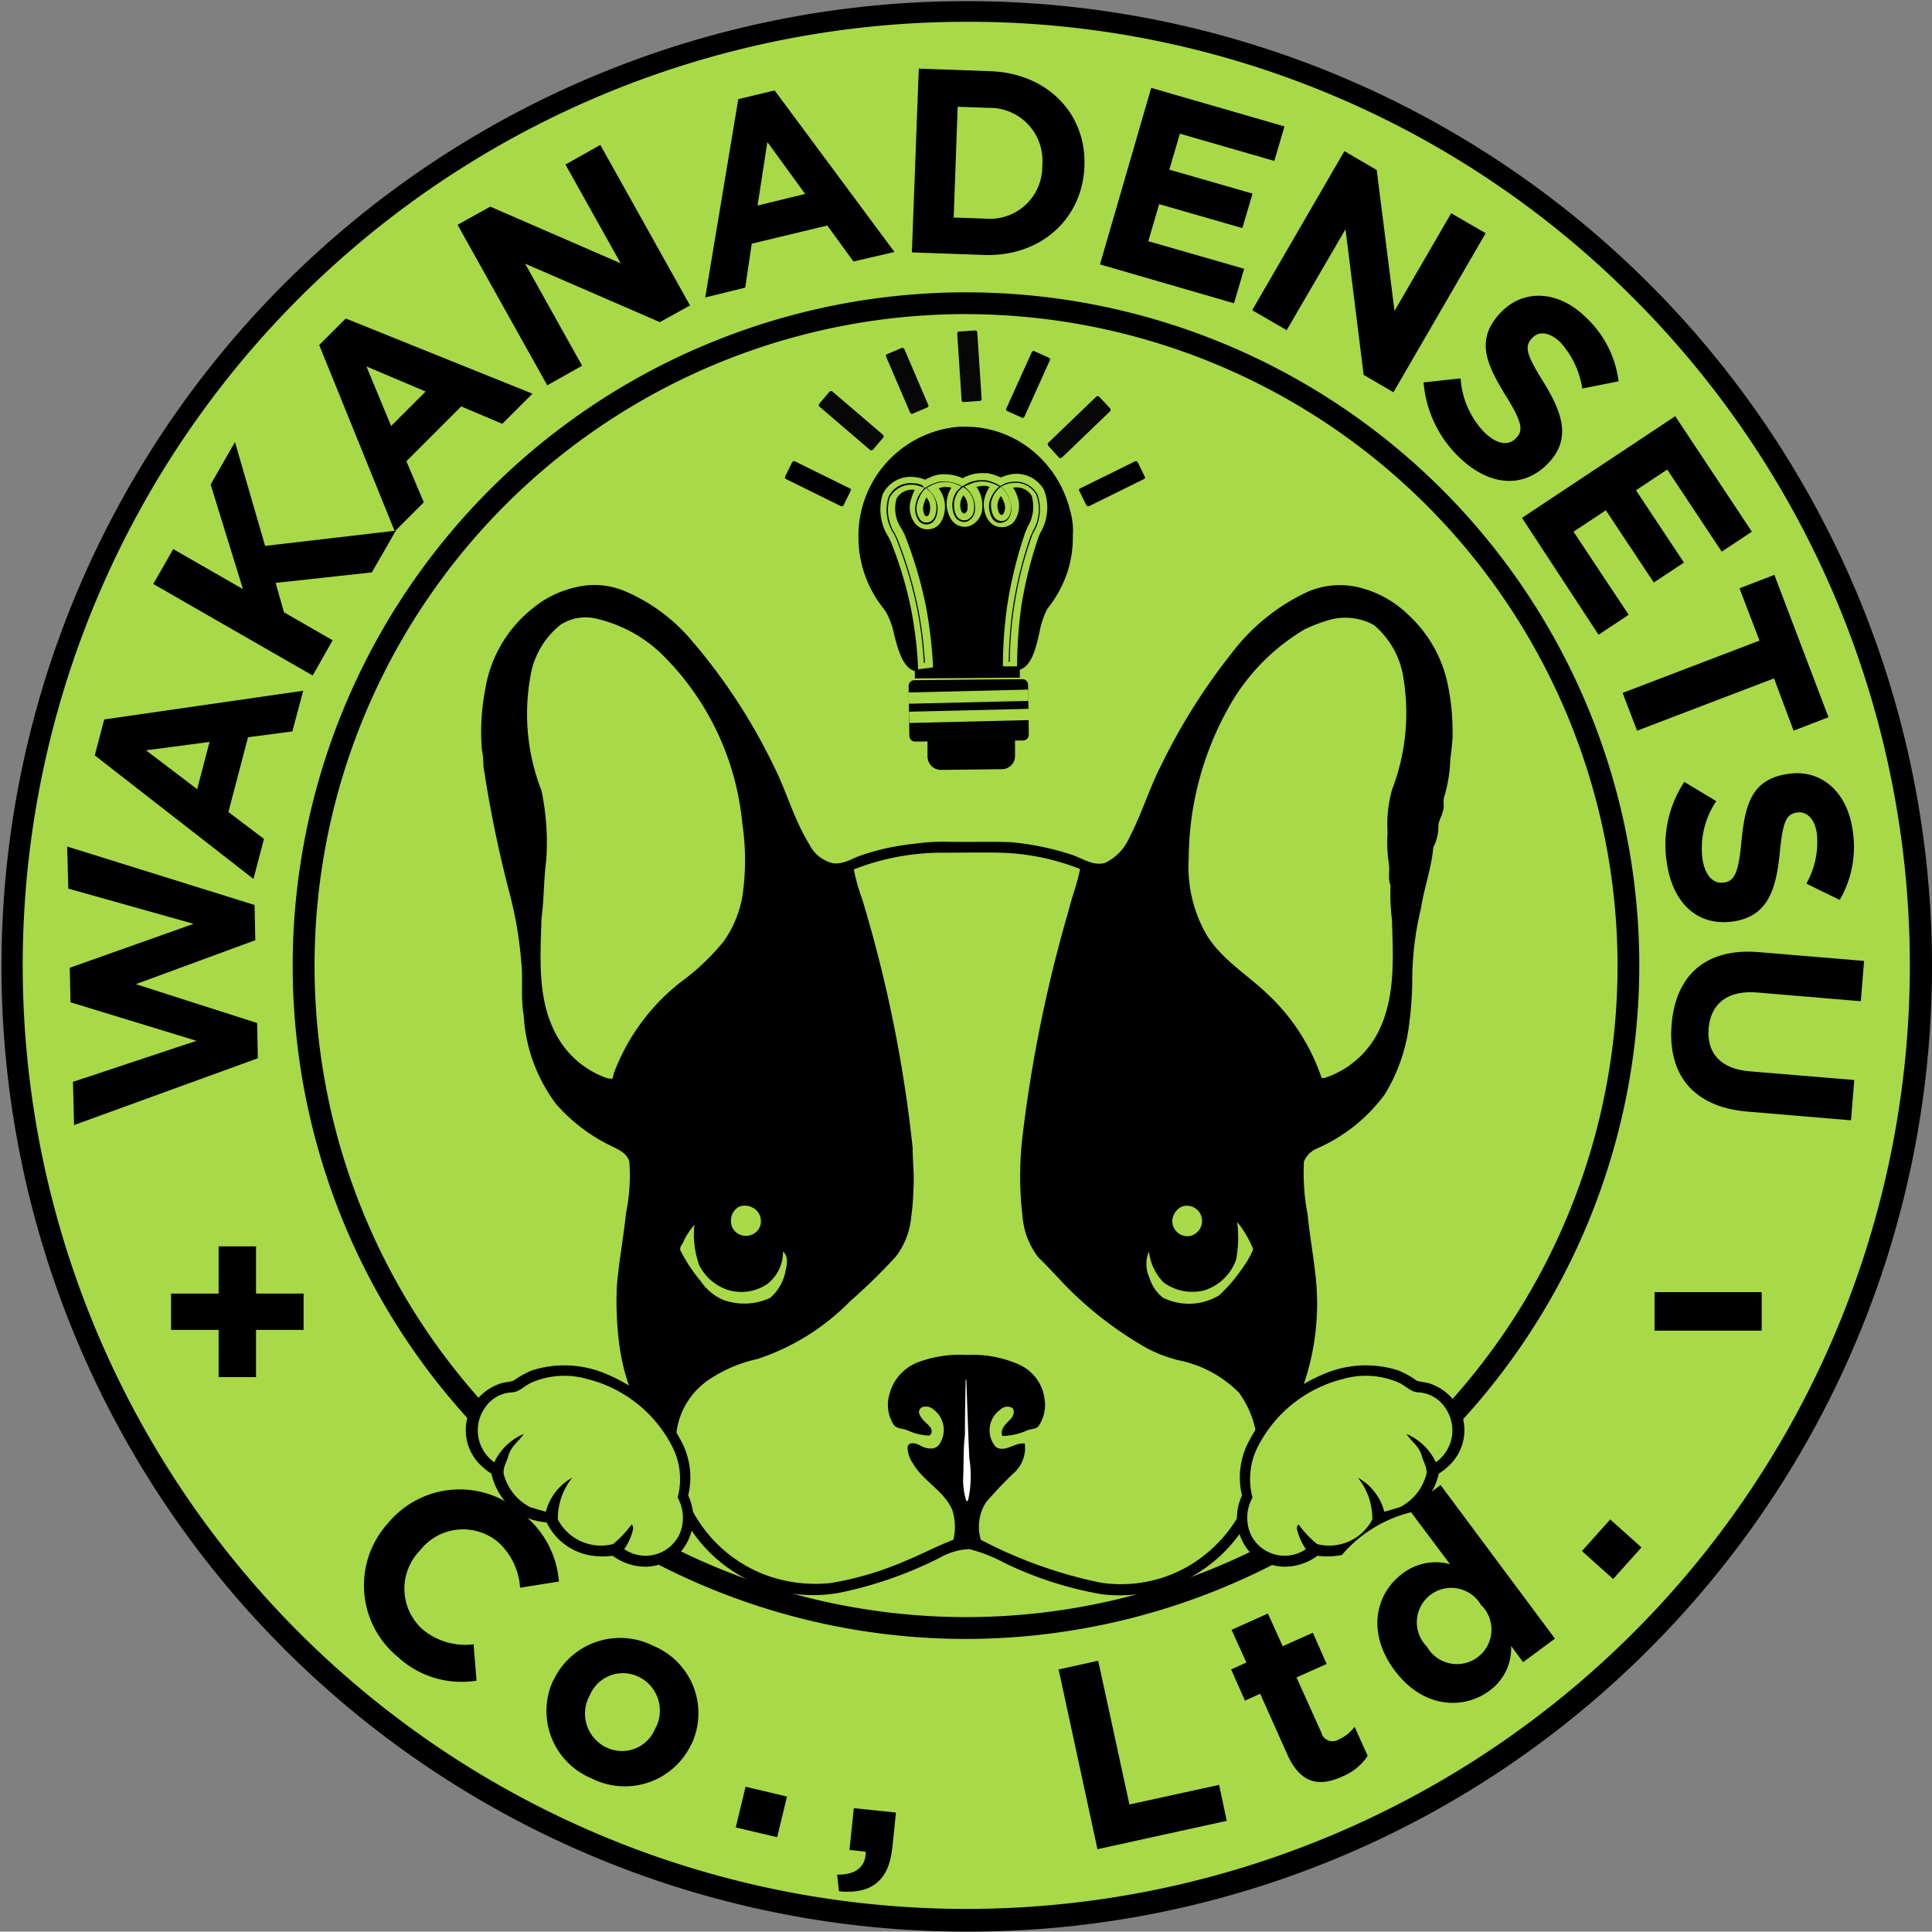 <svg xmlns="http://www.w3.org/2000/svg" width="130.368" height="130.344" viewBox="0 0 130.368 130.344">
  <rect x="0" y="0" width="130.368" height="130.344" fill="#808080" stroke="none"/>
  <g id="svg_file_1_" data-name="svg_file (1)" transform="translate(-29.1 -149)">
    <g id="グループ_5413" data-name="グループ 5413" transform="translate(29.1 149)">
      <g id="グループ_5411" data-name="グループ 5411" transform="translate(0)">
        <circle id="楕円形_21" data-name="楕円形 21" cx="64.424" cy="64.424" r="64.424" transform="translate(0.76 0.735)" fill="#a8d948"/>
        <path id="パス_40243" data-name="パス 40243" d="M94.284,279.344a65.134,65.134,0,1,1,46.094-19.065A64.849,64.849,0,0,1,94.284,279.344Zm0-128.873a63.67,63.67,0,1,0,45.041,18.649A63.282,63.282,0,0,0,94.284,150.47Z" transform="translate(-29.1 -149)"/>
      </g>
      <g id="グループ_5412" data-name="グループ 5412" transform="translate(19.751 19.727)">
        <circle id="楕円形_22" data-name="楕円形 22" cx="44.698" cy="44.698" r="44.698" transform="translate(0.735 0.735)" fill="#a8d948"/>
        <path id="パス_40244" data-name="パス 40244" d="M155.133,320.366a45.433,45.433,0,1,1,45.433-45.433A45.494,45.494,0,0,1,155.133,320.366Zm0-89.4A43.963,43.963,0,1,0,199.1,274.933,44.019,44.019,0,0,0,155.133,230.97Z" transform="translate(-109.7 -229.5)"/>
      </g>
    </g>
    <g id="グループ_5414" data-name="グループ 5414" transform="translate(33.633 153.632)">
      <path id="パス_40245" data-name="パス 40245" d="M60.245,386.045l.049,2.377-8.062,2.965,8.185,2.622.049,2.377-12.4,4.509-.074-2.916,8.332-2.769-8.5-2.6-.049-2.328,8.356-2.965-8.454-2.377L47.6,382.1Z" transform="translate(-47.6 -329.61)"/>
      <path id="パス_40246" data-name="パス 40246" d="M68.531,341.945l-2.99.392-1.323,5.048,2.4,1.813-.711,2.7L55.2,343.562l.637-2.426L69.266,339.2Zm-9.876,1.274,3.455,2.622.833-3.186Z" transform="translate(-53.338 -297.222)"/>
      <path id="パス_40247" data-name="パス 40247" d="M86.052,279.5l-6.494.711.564,1.985,3.284,1.887-1.348,2.377L71.3,280.282l1.348-2.353,4.705,2.7-2.181-7.058,1.642-2.867,2.034,7.009,8.822-1.029Z" transform="translate(-65.492 -245.509)"/>
      <path id="パス_40248" data-name="パス 40248" d="M129.351,243.807l-2.769-1.176-3.7,3.7,1.176,2.769-1.96,1.96L117,238.489l1.789-1.789,12.6,5.073Zm-9.165-3.872,1.666,4.019,2.328-2.328Z" transform="translate(-99.993 -219.84)"/>
      <path id="パス_40249" data-name="パス 40249" d="M168.749,200.859l-9.091-3.945,3.847,6.886-2.353,1.323L155.1,194.291l2.205-1.225,8.8,3.823-3.725-6.665,2.353-1.323,6.053,10.831Z" transform="translate(-128.757 -183.754)"/>
      <path id="パス_40250" data-name="パス 40250" d="M233.3,185.442l-1.764-2.426-5.1,1.225L226,187.206l-2.7.662,2.23-13.38,2.451-.588,8.087,10.9Zm-5.808-8.062-.662,4.288,3.21-.784Z" transform="translate(-180.244 -172.43)"/>
      <path id="パス_40251" data-name="パス 40251" d="M285.028,180.471,280.2,180.3l.466-12.4,4.828.172c3.9.147,6.494,2.916,6.347,6.4v.025C291.717,178,288.924,180.618,285.028,180.471Zm3.97-6.053a3.559,3.559,0,0,0-3.6-3.872l-2.107-.074-.27,7.474,2.107.074A3.536,3.536,0,0,0,289,174.467Z" transform="translate(-223.201 -167.9)"/>
      <path id="パス_40252" data-name="パス 40252" d="M332,185.11l3.455-11.91,8.993,2.6-.686,2.328-6.371-1.838-.711,2.426,5.612,1.617-.686,2.328-5.612-1.617-.735,2.5,6.469,1.862-.686,2.328Z" transform="translate(-262.307 -171.901)"/>
      <path id="パス_40253" data-name="パス 40253" d="M381.423,205.7l-1.225-9.827-3.97,6.812-2.328-1.348,6.224-10.733,2.181,1.274,1.2,9.508,3.823-6.592,2.328,1.348-6.224,10.733Z" transform="translate(-293.939 -185.037)"/>
      <path id="パス_40254" data-name="パス 40254" d="M423.526,241.365a7.9,7.9,0,0,1-2.426-5.073l2.5-.27a5.77,5.77,0,0,0,1.617,3.651c.809.784,1.593.931,2.107.392l.025-.025c.49-.49.417-1.054-.711-2.867-1.348-2.181-2.034-3.8-.343-5.587l.024-.025c1.568-1.617,3.9-1.446,5.71.319a7.112,7.112,0,0,1,2.23,4.337l-2.451.49a5.971,5.971,0,0,0-1.47-3.112c-.76-.735-1.47-.76-1.887-.319l-.025.025c-.564.588-.368,1.152.809,3.039,1.348,2.205,1.764,3.847.27,5.416l-.025.025C427.765,243.522,425.462,243.228,423.526,241.365Z" transform="translate(-329.573 -215.12)"/>
      <path id="パス_40255" data-name="パス 40255" d="M448.2,270.461l10.341-6.861,5.171,7.793-2.034,1.348L458,267.2l-2.107,1.4,3.235,4.877-2.034,1.348-3.235-4.877-2.181,1.446L455.4,277l-2.034,1.348Z" transform="translate(-350.032 -240.148)"/>
      <path id="パス_40256" data-name="パス 40256" d="M486.119,314.284l-9.239,3.529-.98-2.549,9.238-3.529-1.348-3.529,2.353-.907,3.651,9.606-2.353.907Z" transform="translate(-370.944 -273.14)"/>
      <path id="パス_40257" data-name="パス 40257" d="M487.8,367.984a7.729,7.729,0,0,1,1.176-5.489l2.156,1.3a5.7,5.7,0,0,0-.931,3.9c.172,1.1.711,1.691,1.421,1.593h.025c.686-.1.98-.588,1.176-2.7.245-2.573.686-4.264,3.137-4.632h.025c2.23-.343,3.97,1.225,4.337,3.725a7.128,7.128,0,0,1-.858,4.779l-2.254-1.1a5.692,5.692,0,0,0,.711-3.382c-.147-1.029-.711-1.495-1.3-1.421H496.6c-.809.123-.98.686-1.2,2.892-.27,2.6-.956,4.117-3.088,4.46h-.024C489.834,372.272,488.193,370.63,487.8,367.984Z" transform="translate(-379.855 -314.366)"/>
      <path id="パス_40258" data-name="パス 40258" d="M489.312,415.969c.27-3.308,2.3-5.2,5.93-4.877l7.058.588-.221,2.72-6.984-.588c-2.009-.172-3.137.76-3.284,2.4-.147,1.666.784,2.745,2.745,2.916l7.082.588-.221,2.72-6.984-.588C490.685,421.532,489.043,419.277,489.312,415.969Z" transform="translate(-381.048 -351.471)"/>
    </g>
    <g id="グループ_5415" data-name="グループ 5415" transform="translate(53.661 249.202)">
      <path id="パス_40259" data-name="パス 40259" d="M131.625,570.445a6.241,6.241,0,0,1-.735-8.969l.024-.024a6.274,6.274,0,0,1,9.067-.711,6.412,6.412,0,0,1,2.5,4.607l-2.622.417a4.518,4.518,0,0,0-1.519-3.112,3.684,3.684,0,0,0-5.244.613l-.025.024a3.683,3.683,0,0,0,.221,5.293,4.505,4.505,0,0,0,3.431,1l.2,2.451A6.319,6.319,0,0,1,131.625,570.445Z" transform="translate(-129.328 -558.83)"/>
      <path id="パス_40260" data-name="パス 40260" d="M182.587,609.548a4.919,4.919,0,0,1-2.6-6.592l.025-.024a4.97,4.97,0,0,1,6.739-2.328,4.919,4.919,0,0,1,2.6,6.592l-.024.024A4.956,4.956,0,0,1,182.587,609.548Zm4.337-3.431a2.534,2.534,0,0,0-1.176-3.431,2.421,2.421,0,0,0-3.308,1.323l-.025.025a2.534,2.534,0,0,0,1.176,3.431,2.421,2.421,0,0,0,3.308-1.323Z" transform="translate(-167.229 -589.748)"/>
      <path id="パス_40261" data-name="パス 40261" d="M231.7,643.745l.662-2.745,2.794.662-.662,2.745Z" transform="translate(-206.613 -620.636)"/>
      <path id="パス_40262" data-name="パス 40262" d="M261.536,649.841l-1.1-.122.294-2.818,2.843.294-.245,2.377c-.245,2.328-1.519,3.137-3.6,2.941l-.123-1.127C260.874,651.409,261.536,650.845,261.536,649.841Z" transform="translate(-227.676 -625.09)"/>
      <path id="パス_40263" data-name="パス 40263" d="M323.222,619.018l-2.622-12.13,2.671-.588,2.107,9.7,6.053-1.323.515,2.426Z" transform="translate(-273.728 -594.439)"/>
      <path id="パス_40264" data-name="パス 40264" d="M375.6,604.3c-1.495.686-2.794.539-3.7-1.47l-1.838-4.117-1.029.466-.931-2.107,1.029-.466-1-2.206,2.451-1.1,1,2.205,2.034-.907.931,2.107-2.034.907,1.666,3.7a.786.786,0,0,0,1.176.49,2.67,2.67,0,0,0,1.078-.858l.882,1.96A3.718,3.718,0,0,1,375.6,604.3Z" transform="translate(-309.588 -584.625)"/>
      <path id="パス_40265" data-name="パス 40265" d="M418.229,569.859l-.809-1.1a3.519,3.519,0,0,1-1.446,3.014c-1.764,1.323-4.509,1.2-6.4-1.348l-.025-.024c-1.887-2.549-1.274-5.171.539-6.518a3.667,3.667,0,0,1,3.21-.637l-2.794-3.725,2.156-1.617,7.719,10.366Zm-2.818-3.823a2.323,2.323,0,1,0-3.7,2.745l.025.024a2.33,2.33,0,1,0,3.7-2.769Z" transform="translate(-340.015 -557.9)"/>
      <path id="パス_40266" data-name="パス 40266" d="M466.807,571.419l-2.107-1.887,1.911-2.132,2.107,1.887Z" transform="translate(-382.516 -565.072)"/>
    </g>
    <g id="グループ_5416" data-name="グループ 5416" transform="translate(40.642 233.102)">
      <path id="パス_40267" data-name="パス 40267" d="M79.41,492.2h2.524v3.186h3.21v2.451h-3.21v3.186H79.41v-3.186H76.2v-2.451h3.21V492.2Z" transform="translate(-76.2 -492.2)"/>
      <path id="パス_40268" data-name="パス 40268" d="M484.7,507.4v-2.6h7.229v2.6Z" transform="translate(-384.596 -501.712)"/>
    </g>
    <g id="グループ_5424" data-name="グループ 5424" transform="translate(60.527 171.3)">
      <g id="グループ_5421" data-name="グループ 5421" transform="translate(0 17.161)">
        <g id="グループ_5417" data-name="グループ 5417" transform="translate(1.056)">
          <path id="パス_40269" data-name="パス 40269" d="M226.8,316.467a8.807,8.807,0,0,0-2.573-4.386,7.235,7.235,0,0,0-3.406-1.887,5.526,5.526,0,0,0-3.382.294,13.633,13.633,0,0,0-5.146,4.141,41.117,41.117,0,0,0-4.73,7.5c-.833,1.617-1.348,3.357-2.181,4.95a3.393,3.393,0,0,1-1.642,1.715c-.858.245-1.593-.368-2.377-.588a18.342,18.342,0,0,0-3.994-.809c-1.4-.049-2.769,0-4.166-.024a13.762,13.762,0,0,0-2.255.122,16.338,16.338,0,0,0-3.578.76c-.662.2-1.25.662-1.985.564a2.389,2.389,0,0,1-1.617-1.3c-1.029-1.666-1.519-3.553-2.4-5.293a38.962,38.962,0,0,0-5.563-8.479,12.011,12.011,0,0,0-4.46-3.284,5.289,5.289,0,0,0-3.308-.27,6.906,6.906,0,0,0-2.916,1.421,8.761,8.761,0,0,0-3.21,5.489,15.033,15.033,0,0,0-.221,4.068,5.352,5.352,0,0,1,.1,1.078,81.9,81.9,0,0,0,1.813,8.773,26.443,26.443,0,0,1,.735,4.386c.147,1.225-.049,2.475.172,3.676a10.985,10.985,0,0,0,2.181,5.979,11.71,11.71,0,0,0,3.847,2.892c.441.221.956.466,1.1,1a12.628,12.628,0,0,1-.221,3.455c-.172,1.617-.466,3.21-.613,4.828a21.748,21.748,0,0,0,.1,3.578,14.215,14.215,0,0,0,3.088,7.548c.147.221.074.515.1.76a12.075,12.075,0,0,0,1.715,4.68,9.914,9.914,0,0,0,10.023,4.239,26.938,26.938,0,0,0,6.788-2.377,4.31,4.31,0,0,1,1.96-.564,10.417,10.417,0,0,1,2.377.931,24.727,24.727,0,0,0,6.518,2.107A9.956,9.956,0,0,0,213,373.81c0,.049.613-1.348,1-2.23-.049.024-.1.074-.147.1a.513.513,0,0,0,.147-.1,18.013,18.013,0,0,0,.735-3.063,14.411,14.411,0,0,1,.882-1.25,16.908,16.908,0,0,0,2.279-11c-.147-1.25-.368-2.5-.49-3.749a14.585,14.585,0,0,1-.245-3.578,1.66,1.66,0,0,1,.956-.907,11.312,11.312,0,0,0,4.484-3.6,11.706,11.706,0,0,0,1.666-4.828,24.03,24.03,0,0,0,.2-2.647,21,21,0,0,1,.588-5.1c.221-1.4.711-2.72.833-4.117a2.921,2.921,0,0,0,.343-1.372c-.025-.368.221-.686.294-1.029.147-.343-.025-.735.123-1.078a9.8,9.8,0,0,0,.368-2.058c.025-.76.2-1.495.172-2.254A15.465,15.465,0,0,0,226.8,316.467Z" transform="translate(-161.654 -310.03)"/>
          <path id="パス_40270" data-name="パス 40270" d="M176.451,319.444a3.092,3.092,0,0,1,2.451-.392,9.4,9.4,0,0,1,4.632,2.647,18.466,18.466,0,0,1,5.171,11.174,16.592,16.592,0,0,1,0,4.926,7.446,7.446,0,0,1-1.274,3.039,15.764,15.764,0,0,1-2.941,2.769,14.127,14.127,0,0,0-4.435,6.053,2.562,2.562,0,0,0-.1.417,1.853,1.853,0,0,1-.368-.025,6.234,6.234,0,0,1-3.455-2.965c-1.274-2.377-1.054-5.171-.98-7.793.172-1.3.147-2.622.319-3.921a16.975,16.975,0,0,0-.319-4.73,14.209,14.209,0,0,1-.76-7.621,5.566,5.566,0,0,1,2.058-3.578Z" transform="translate(-171.097 -316.755)" fill="#a8d948"/>
          <path id="パス_40271" data-name="パス 40271" d="M365.977,319.281a4.022,4.022,0,0,1,2.916.368A5.75,5.75,0,0,1,370.9,323.3a14.416,14.416,0,0,1-.784,7.474,8.663,8.663,0,0,0-.294,2.867,9.368,9.368,0,0,0,.074,2.034c.1.515-.074,1.054.122,1.544a15.122,15.122,0,0,0,.1,2.353c.074,2.549.245,5.22-.931,7.548a6.228,6.228,0,0,1-3.6,3.088c-.147.049-.245,0-.27-.147a13.707,13.707,0,0,0-3.5-5.416c-1.4-1.372-3.161-2.377-4.215-4.092a9.229,9.229,0,0,1-1.2-5.171,21.026,21.026,0,0,1,2.573-9.949,14.113,14.113,0,0,1,5.244-5.489,10.587,10.587,0,0,1,1.764-.662Z" transform="translate(-308.672 -316.936)" fill="#a8d948"/>
          <path id="パス_40272" data-name="パス 40272" d="M227.31,384.894a16.311,16.311,0,0,1,5.906-1.127c1.348,0,2.7-.025,4.043,0a15.852,15.852,0,0,1,5.318,1.1c-.172.956-.539,1.838-.76,2.769a94.164,94.164,0,0,0-3.137,15.389,23.116,23.116,0,0,0,.024,5.367,5.124,5.124,0,0,0,1.078,2.7c.662.637,1.274,1.323,1.911,1.985a25.018,25.018,0,0,0,5.465,4.166,9.964,9.964,0,0,0,2.009.76,7.961,7.961,0,0,1,4.141,2.205,6.644,6.644,0,0,1,1.25,3.7,9.455,9.455,0,0,1-4.607,7.964,9.1,9.1,0,0,1-5.979,1.152,30.654,30.654,0,0,1-8.087-2.892,3.055,3.055,0,0,1,.343-2.524,25.929,25.929,0,0,1,1.96-2.058,2.266,2.266,0,0,0,.662-1.911c-.686-.1-1.274.613-1.936.245a1.7,1.7,0,0,1,.27-2.524.678.678,0,0,1,.784-.147c.221.123.147.539-.049.735-.294.343-.76.662-.588,1.176a4.269,4.269,0,0,0,1.715-.392c.245-.1.613-.049.76-.319a2.526,2.526,0,0,0,.368-1.838,2.929,2.929,0,0,0-1.74-2.279,7.612,7.612,0,0,0-3.455-.637,8.113,8.113,0,0,0-3.333.49,3.149,3.149,0,0,0-1.936,2.181,2.493,2.493,0,0,0,.245,1.96c.2.368.637.319.956.441a3.827,3.827,0,0,0,1.47.368c.221-.1.221-.319.123-.515-.245-.343-.588-.49-.784-.98a.364.364,0,0,1,.2-.417.744.744,0,0,1,.76.147,1.711,1.711,0,0,1,.417,2.328c-.27.441-.882.343-1.274.123-.27-.147-.735-.319-.882.049a1.891,1.891,0,0,0,.368,1.152c.686,1.2,2.107,1.838,2.647,3.137a3.729,3.729,0,0,1,.074,2.009c-1.1.417-2.156.98-3.235,1.421a21.36,21.36,0,0,1-5.048,1.495,9.742,9.742,0,0,1-4.509-.588,9.324,9.324,0,0,1-5.783-7.131,12.438,12.438,0,0,1-.1-2.524,5.056,5.056,0,0,1,2.254-3.529,9.522,9.522,0,0,1,3.21-1.348,15.583,15.583,0,0,0,6.249-3.9,39.246,39.246,0,0,0,3.063-2.99,5.1,5.1,0,0,0,1.054-2.7,15.077,15.077,0,0,0,.147-1.838c.074-.956-.049-1.887-.049-2.818a91.039,91.039,0,0,0-3.406-16.786,12.028,12.028,0,0,1-.564-2.009Z" transform="translate(-202.181 -365.689)" fill="#a8d948"/>
          <path id="パス_40273" data-name="パス 40273" d="M230.953,481.09a1.134,1.134,0,0,1,1.078.221,1.021,1.021,0,0,1,.172,1.348,1.045,1.045,0,0,1-1.225.343.99.99,0,0,1-.613-1.029,1.024,1.024,0,0,1,.588-.882Z" transform="translate(-213.519 -439.144)" fill="#a8d948"/>
          <path id="パス_40274" data-name="パス 40274" d="M352.481,481.117a1.015,1.015,0,0,1,1.176.319A1.037,1.037,0,0,1,353,483.1a1.025,1.025,0,0,1-1.127-1.1,1.154,1.154,0,0,1,.613-.882Z" transform="translate(-305.248 -439.147)" fill="#a8d948"/>
          <path id="パス_40275" data-name="パス 40275" d="M350.9,485.5a6.847,6.847,0,0,1,1.078,1.838,5.83,5.83,0,0,1-.711,1.25,10.5,10.5,0,0,1-1.593,1.862,3.949,3.949,0,0,1-3.8.147,2.771,2.771,0,0,1-.907-1.372,2.152,2.152,0,0,1-.025-1.74,3.6,3.6,0,0,0,.98,2.083,3.278,3.278,0,0,0,2.769.539,3.359,3.359,0,0,0,2.132-2.058,8.09,8.09,0,0,0,.074-2.549Z" transform="translate(-299.898 -442.5)" fill="#a8d948"/>
          <path id="パス_40276" data-name="パス 40276" d="M216.584,487.476a4.6,4.6,0,0,1,.76-1.176,6.245,6.245,0,0,0,.319,2.7,3.343,3.343,0,0,0,1.691,1.593,3.111,3.111,0,0,0,2.892-.294,2.728,2.728,0,0,0,1.078-2.205c.417.368.245.956.147,1.421a3.106,3.106,0,0,1-1.029,1.715,4.159,4.159,0,0,1-3.161.123,3.5,3.5,0,0,1-1.519-1.274,10.767,10.767,0,0,1-1.323-1.985c-.147-.221.049-.441.147-.613Z" transform="translate(-202.972 -443.104)" fill="#a8d948"/>
          <path id="パス_40277" data-name="パス 40277" d="M294.45,528.823l.025-.123.025.123c.025.76.147,4.264.2,5.244a7.524,7.524,0,0,1-.074,2.769c-.049.147-.123.123-.147.049a4.869,4.869,0,0,1-.2-1.4c.049-1,0-2.009.123-3.014,0-1.2.025-2.426.049-3.651Z" transform="translate(-261.773 -475.114)" fill="#fff"/>
        </g>
        <g id="グループ_5420" data-name="グループ 5420" transform="translate(0 52.667)">
          <g id="グループ_5418" data-name="グループ 5418" transform="translate(52.041)">
            <path id="パス_40278" data-name="パス 40278" d="M382.747,526.188c-.294-.1-.613-.1-.907-.2a6.027,6.027,0,0,0-1.225-.686,7.175,7.175,0,0,0-4.95.2,11.281,11.281,0,0,0-3.063,1.862,9.562,9.562,0,0,0-2.034,2.622,5.167,5.167,0,0,0-.515,3.749,3.524,3.524,0,0,0,.441,3.725,3.4,3.4,0,0,0,2.3,1.078,3.731,3.731,0,0,0,2.353-.735,5.278,5.278,0,0,0,1.642-.049,8.956,8.956,0,0,1,4.9-2.941,4.39,4.39,0,0,0,1.642-2.549,4.435,4.435,0,0,0,.833-.686,3.273,3.273,0,0,0,.686-3.406A3.508,3.508,0,0,0,382.747,526.188Z" transform="translate(-369.713 -524.951)"/>
            <path id="パス_40279" data-name="パス 40279" d="M385.9,530.03a2.325,2.325,0,0,0-1.838-1.054c-.515-.025-.858-.466-1.323-.662a5.557,5.557,0,0,0-3.725-.245,8.865,8.865,0,0,0-5.734,4.509,4.836,4.836,0,0,0-.392,3.5,2.781,2.781,0,0,0-.1,2.524,2.535,2.535,0,0,0,3.7.956,4.077,4.077,0,0,1-.49-.98c-.049-.221-.221-.49,0-.686a7.092,7.092,0,0,0,1.25,1.323,3.28,3.28,0,0,0,3.725-1.666,4.386,4.386,0,0,0-.98-2.818,3.678,3.678,0,0,1,1.789,2.3c.368-.1.711-.2,1.078-.319a3.479,3.479,0,0,0,1.715-2.058c.2-.466-.147-.956-.27-1.4-.147-.613-.711-.98-1.029-1.47a3.871,3.871,0,0,1,1.985,1.911A2.643,2.643,0,0,0,385.9,530.03Z" transform="translate(-371.839 -527.151)" fill="#a8d948"/>
          </g>
          <g id="グループ_5419" data-name="グループ 5419">
            <path id="パス_40280" data-name="パス 40280" d="M159.663,526.188c.294-.1.613-.1.907-.2a6.028,6.028,0,0,1,1.225-.686,7.175,7.175,0,0,1,4.95.2,11.281,11.281,0,0,1,3.063,1.862,9.561,9.561,0,0,1,2.034,2.622,5.167,5.167,0,0,1,.515,3.749,3.524,3.524,0,0,1-.441,3.725,3.4,3.4,0,0,1-2.3,1.078,3.731,3.731,0,0,1-2.353-.735,5.278,5.278,0,0,1-1.642-.049,4.029,4.029,0,0,1-2.818-2.205,4.039,4.039,0,0,1-2.083-.735,4.39,4.39,0,0,1-1.642-2.549,4.435,4.435,0,0,1-.833-.686,3.273,3.273,0,0,1-.686-3.406A3.508,3.508,0,0,1,159.663,526.188Z" transform="translate(-157.346 -524.951)"/>
            <path id="パス_40281" data-name="パス 40281" d="M161.091,530.03a2.325,2.325,0,0,1,1.838-1.054c.515-.025.858-.466,1.323-.662a5.557,5.557,0,0,1,3.725-.245,8.865,8.865,0,0,1,5.734,4.509,4.836,4.836,0,0,1,.392,3.5,2.78,2.78,0,0,1,.1,2.524,2.535,2.535,0,0,1-3.7.956,4.077,4.077,0,0,0,.49-.98c.049-.221.221-.49,0-.686a7.091,7.091,0,0,1-1.25,1.323,3.28,3.28,0,0,1-3.725-1.666,4.386,4.386,0,0,1,.98-2.818,3.678,3.678,0,0,0-1.789,2.3c-.368-.1-.711-.2-1.078-.319a3.48,3.48,0,0,1-1.715-2.058c-.2-.466.147-.956.27-1.4.147-.613.711-.98,1.029-1.47a3.871,3.871,0,0,0-1.985,1.911A2.643,2.643,0,0,1,161.091,530.03Z" transform="translate(-159.804 -527.151)" fill="#a8d948"/>
          </g>
        </g>
      </g>
      <g id="グループ_5423" data-name="グループ 5423" transform="translate(21.529)">
        <path id="パス_40282" data-name="パス 40282" d="M273.043,245.29a.075.075,0,0,0,0,.1l1.617,3.774.074.074a.075.075,0,0,0,.1,0l.98-.417a.127.127,0,0,0,.074-.172l-1.617-3.774-.073-.073h-.1l-.98.417Q273.043,245.253,273.043,245.29Z" transform="translate(-266.206 -243.624)" fill="#070707"/>
        <path id="パス_40283" data-name="パス 40283" d="M294.219,244.754a.137.137,0,0,0,.123-.147l-.294-4.484a.186.186,0,0,0-.049-.1.09.09,0,0,0-.073-.025H293.9l-1.078.074a.186.186,0,0,0-.1.049c-.025.025-.025.049-.025.1l.294,4.484a.186.186,0,0,0,.049.1.147.147,0,0,0,.1.025Z" transform="translate(-281.06 -240)" fill="#070707"/>
        <path id="パス_40284" data-name="パス 40284" d="M309.039,246.084l-.98-.441a.075.075,0,0,0-.1,0l-.074.074-1.715,3.8a.127.127,0,0,0,.073.172l.98.441a.074.074,0,0,0,.1,0l.074-.073,1.715-3.8a.074.074,0,0,0,0-.1Z" transform="translate(-291.223 -244.247)"/>
        <g id="グループ_5422" data-name="グループ 5422" transform="translate(4.974 6.493)">
          <path id="XMLID_35_" d="M287.411,339.749a.387.387,0,0,1-.392.392l-7.278.074a.387.387,0,0,1-.392-.392l-.049-3.357a.387.387,0,0,1,.392-.392L286.97,336a.387.387,0,0,1,.392.392Z" transform="translate(-275.918 -318.968)" fill="#020202"/>
          <path id="XMLID_34_" d="M0,0,8.072-.011v.76L0,.76Z" transform="translate(3.385 17.934) rotate(-1.297)" fill="#a8d948"/>
          <path id="XMLID_33_" d="M0,0,8.072-.011v.76L0,.76Z" transform="translate(3.409 19.232) rotate(-1.297)" fill="#a8d948"/>
          <path id="パス_40285" data-name="パス 40285" d="M290.406,353.854v-.49h0V352.8h0l-5.906.049h0v.564h0v.49a.91.91,0,0,0,.931.907l4.068-.049A.889.889,0,0,0,290.406,353.854Z" transform="translate(-279.843 -331.651)"/>
          <path id="パス_40286" data-name="パス 40286" d="M279.785,272.184a7.592,7.592,0,0,0-1.911-3.48,7.138,7.138,0,0,0-5.22-2.206h-.319a7.376,7.376,0,0,0-6.837,7.548v.2a7.724,7.724,0,0,0,1.74,4.582c0,.025.025.025.025.049l.025.025.025.024a5.316,5.316,0,0,1,.588,1.593c.27,1.054.588,2.23,1.4,2.475v.49l7.082-.049v-.539c.809-.27,1.078-1.446,1.323-2.5a5.631,5.631,0,0,1,.539-1.617.024.024,0,0,1,.025-.025c.025-.025.049-.049.049-.074h0a7.9,7.9,0,0,0,1.176-2.083,7.522,7.522,0,0,0,.466-2.745A4.894,4.894,0,0,0,279.785,272.184Z" transform="translate(-265.498 -266.498)"/>
          <path id="パス_40287" data-name="パス 40287" d="M274,292.523V292.3a26.753,26.753,0,0,0-.441-3.7,25.76,25.76,0,0,0-1.4-4.705,3.28,3.28,0,0,0-.147-.294,3.438,3.438,0,0,1-.392-2.892,2.08,2.08,0,0,1,2.156-1.152,2.321,2.321,0,0,1,.711.172,3.039,3.039,0,0,1,.907-.343,2.928,2.928,0,0,1,1.617.245,2.656,2.656,0,0,1,1.421-.343h.245a3.581,3.581,0,0,1,.907.294,3.426,3.426,0,0,1,.711-.221,2.127,2.127,0,0,1,2.205,1.054h0a3.31,3.31,0,0,1-.245,2.892c-.049.122-.1.221-.123.294a27.758,27.758,0,0,0-1.176,4.779,31.351,31.351,0,0,0-.27,3.725v.221h-.956v-.221a29.473,29.473,0,0,1,.294-3.9,28.63,28.63,0,0,1,1.225-4.95c.049-.1.1-.221.147-.343a2.611,2.611,0,0,0,.27-2.107,1.2,1.2,0,0,0-1.225-.539h-.025a2.365,2.365,0,0,1,.294.613,1.829,1.829,0,0,1-.221,1.666,1.061,1.061,0,0,1-1.029.368c-.833-.123-1.1-1.152-1-1.789a2.519,2.519,0,0,1,.368-.907c-.074-.025-.172-.049-.27-.074a2.047,2.047,0,0,0-.613.074,2.116,2.116,0,0,1,.392,1.372,1.345,1.345,0,0,1-.882,1.274,1.081,1.081,0,0,1-1.25-.515,1.99,1.99,0,0,1,.049-2.083,1.789,1.789,0,0,0-.613-.025c-.1.025-.172.049-.245.074a2.073,2.073,0,0,1,.392.882c.123.662-.1,1.715-.931,1.862a1.085,1.085,0,0,1-1.029-.343,1.766,1.766,0,0,1-.294-1.666,3.845,3.845,0,0,1,.245-.637h-.025a1.206,1.206,0,0,0-1.2.588,2.406,2.406,0,0,0,.368,2.083c.049.123.123.245.172.343a28.289,28.289,0,0,1,1.446,4.877,29.8,29.8,0,0,1,.466,3.872v.221Zm.147-12.473a1.145,1.145,0,0,0-.417-.074,1.637,1.637,0,0,0-1.715.907,2.94,2.94,0,0,0,.368,2.524,3.406,3.406,0,0,1,.147.319,27.179,27.179,0,0,1,1.421,4.779,26.442,26.442,0,0,1,.441,3.578h.074a26.437,26.437,0,0,0-.441-3.578,27.432,27.432,0,0,0-1.421-4.8c-.049-.1-.1-.2-.147-.319a2.961,2.961,0,0,1-.368-2.451,1.647,1.647,0,0,1,1.642-.858,2.077,2.077,0,0,1,.417.1l.294.1-.2.245a1.7,1.7,0,0,0-.368.76,1.406,1.406,0,0,0,.2,1.25.681.681,0,0,0,.637.2c.564-.1.662-.931.588-1.323a1.922,1.922,0,0,0-.49-.907l-.221-.221.27-.147a2.16,2.16,0,0,1,.637-.221,2.058,2.058,0,0,1,1.152.147l.294.123-.221.221-.1.1a1.654,1.654,0,0,0-.123,1.715.719.719,0,0,0,.784.343.876.876,0,0,0,.564-.858,1.682,1.682,0,0,0-.49-1.3l-.221-.221.294-.123a2.091,2.091,0,0,1,1.127-.2,2.343,2.343,0,0,1,.662.2l.27.123-.221.221a1.972,1.972,0,0,0-.466.931c-.049.417.1,1.225.637,1.3a.763.763,0,0,0,.637-.221,1.349,1.349,0,0,0,.147-1.25,2.1,2.1,0,0,0-.392-.735l-.221-.245.294-.123a1.154,1.154,0,0,1,.417-.1,1.6,1.6,0,0,1,1.666.784,2.939,2.939,0,0,1-.245,2.475c-.049.123-.1.221-.147.319a27.236,27.236,0,0,0-1.2,4.877,27.944,27.944,0,0,0-.27,3.6h.074a25.679,25.679,0,0,1,1.47-8.43,1.5,1.5,0,0,1,.123-.294,3.061,3.061,0,0,0,.27-2.573h0a1.681,1.681,0,0,0-1.764-.833,1.514,1.514,0,0,0-.662.221l-.1.049-.1-.074a2.875,2.875,0,0,0-.882-.319h-.368a2.232,2.232,0,0,0-1.078.343l-.1.074-.1-.049a2.567,2.567,0,0,0-1.421-.27,2.883,2.883,0,0,0-.882.343l-.1.074-.123-.049A.354.354,0,0,0,274.151,280.05Zm.27,2.549a.556.556,0,0,1-.27-.172,1.254,1.254,0,0,1-.172-1.176,2.112,2.112,0,0,1,.417-.809l.147-.147.147.123a1.556,1.556,0,0,1,.539.931v.025c.074.368-.024,1.127-.515,1.225A.6.6,0,0,1,274.421,282.6Zm.147-1.666a1.841,1.841,0,0,0-.172.441.922.922,0,0,0,.074.76.141.141,0,0,0,.172.049c.123-.025.221-.466.172-.735A1.009,1.009,0,0,0,274.568,280.932Zm2.4,1.519a.708.708,0,0,1-.368-.294,1.592,1.592,0,0,1,.123-1.617.746.746,0,0,1,.2-.2l.123-.122.147.1a1.476,1.476,0,0,1,.588,1.348.8.8,0,0,1-.49.784h0A.7.7,0,0,1,276.969,282.452Zm.1-1.666h0a1.125,1.125,0,0,0-.123,1.1c.049.049.123.147.2.123h0a.378.378,0,0,0,.2-.368A1.1,1.1,0,0,0,277.067,280.785Zm2.377,1.691c-.441-.123-.539-.833-.515-1.176a1.665,1.665,0,0,1,.515-.956l.147-.147.147.147a2.222,2.222,0,0,1,.466.784,1.27,1.27,0,0,1-.123,1.176h0a.554.554,0,0,1-.564.2A.09.09,0,0,1,279.444,282.476Zm.147-1.642a1.321,1.321,0,0,0-.221.539c-.025.245.074.686.221.711a.141.141,0,0,0,.172-.049h0a.916.916,0,0,0,.049-.784A3.226,3.226,0,0,0,279.592,280.834Z" transform="translate(-269.985 -276.153)" fill="#a8d948"/>
        </g>
        <path id="パス_40288" data-name="パス 40288" d="M318.36,262.241a.148.148,0,0,0,.2,0l3.235-3.112a.127.127,0,0,0,.049-.1.09.09,0,0,0-.025-.074v-.025l-.735-.784a.127.127,0,0,0-.1-.049c-.025,0-.074.025-.1.025l-3.235,3.112a.127.127,0,0,0-.049.1c0,.025.025.074.025.1Z" transform="translate(-299.858 -253.665)" fill="#070707"/>
        <path id="パス_40289" data-name="パス 40289" d="M330.632,277.029l-.466-.956-.074-.074H330l-3.725,1.838a.108.108,0,0,0-.049.172l.466.956.074.074h.1l3.725-1.838.073-.073C330.657,277.078,330.657,277.054,330.632,277.029Z" transform="translate(-306.348 -267.178)"/>
        <path id="パス_40290" data-name="パス 40290" d="M258.251,260.645a.148.148,0,0,1-.2.025l-3.406-2.916a.127.127,0,0,1-.049-.1.09.09,0,0,1,.025-.073v-.025l.686-.809a.127.127,0,0,1,.1-.049.147.147,0,0,1,.1.025l3.406,2.916a.127.127,0,0,1,.049.1.147.147,0,0,1-.024.1Z" transform="translate(-252.297 -252.608)" fill="#070707"/>
        <path id="パス_40291" data-name="パス 40291" d="M245.225,277.029l.466-.956.074-.074h.1l3.725,1.838a.108.108,0,0,1,.049.172l-.466.956-.074.074H249l-3.725-1.838-.074-.073A.186.186,0,0,0,245.225,277.029Z" transform="translate(-245.2 -267.178)"/>
      </g>
    </g>
  </g>
</svg>
